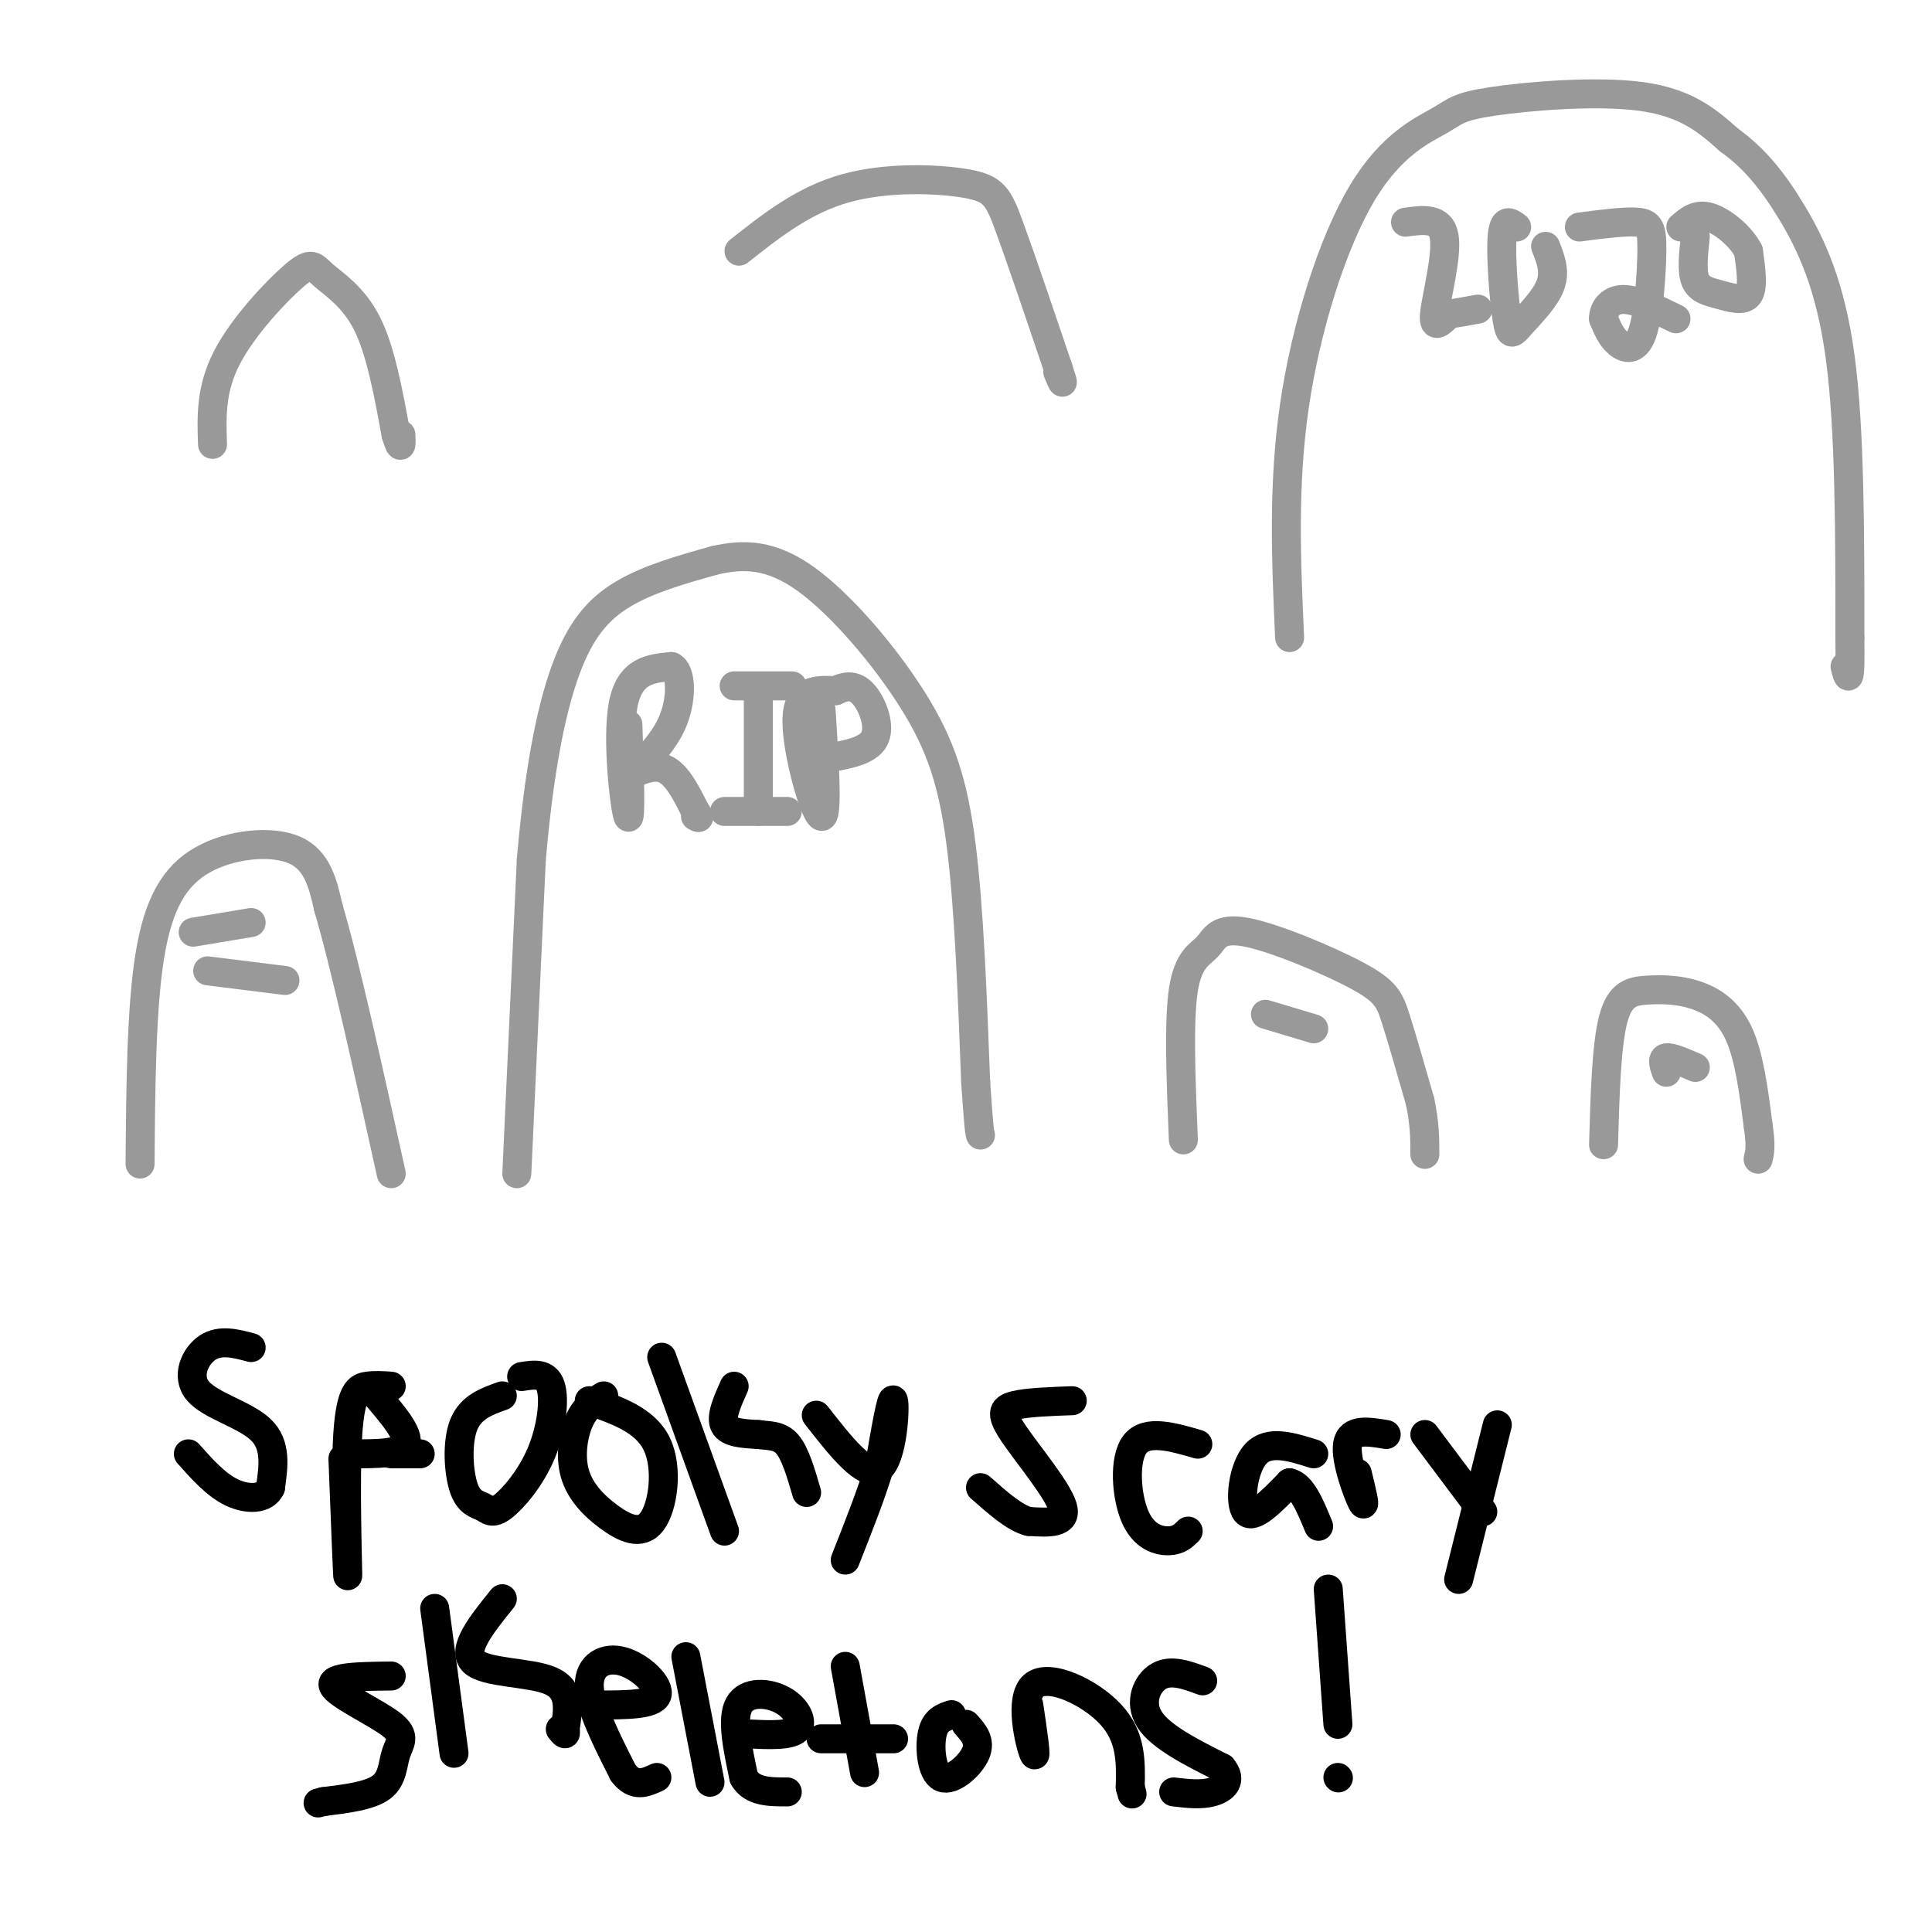 <svg viewBox='0 0 400 400' version='1.1' xmlns='http://www.w3.org/2000/svg' xmlns:xlink='http://www.w3.org/1999/xlink'><g fill='none' stroke='rgb(153,153,153)' stroke-width='6' stroke-linecap='round' stroke-linejoin='round'><path d='M29,241c0.125,-16.042 0.250,-32.083 2,-43c1.750,-10.917 5.125,-16.708 11,-20c5.875,-3.292 14.250,-4.083 19,-2c4.750,2.083 5.875,7.042 7,12'/><path d='M68,188c3.333,11.167 8.167,33.083 13,55'/><path d='M107,243c0.000,0.000 3.000,-65.000 3,-65'/><path d='M110,178c1.560,-18.012 3.958,-30.542 7,-39c3.042,-8.458 6.726,-12.845 12,-16c5.274,-3.155 12.137,-5.077 19,-7'/><path d='M148,116c6.059,-1.370 11.707,-1.295 19,4c7.293,5.295 16.233,15.810 22,25c5.767,9.190 8.362,17.054 10,30c1.638,12.946 2.319,30.973 3,49'/><path d='M202,224c0.667,10.000 0.833,10.500 1,11'/><path d='M245,236c-0.495,-12.235 -0.991,-24.470 0,-31c0.991,-6.530 3.467,-7.355 5,-9c1.533,-1.645 2.122,-4.111 8,-3c5.878,1.111 17.044,5.799 23,9c5.956,3.201 6.702,4.915 8,9c1.298,4.085 3.149,10.543 5,17'/><path d='M294,228c1.000,4.667 1.000,7.833 1,11'/><path d='M332,237c0.290,-10.313 0.581,-20.625 2,-26c1.419,-5.375 3.968,-5.812 7,-6c3.032,-0.188 6.547,-0.128 10,1c3.453,1.128 6.844,3.322 9,8c2.156,4.678 3.078,11.839 4,19'/><path d='M364,233c0.667,4.333 0.333,5.667 0,7'/><path d='M130,150c0.333,10.400 0.667,20.800 0,19c-0.667,-1.800 -2.333,-15.800 -1,-23c1.333,-7.200 5.667,-7.600 10,-8'/><path d='M139,138c2.105,0.829 2.368,6.903 0,12c-2.368,5.097 -7.368,9.219 -8,10c-0.632,0.781 3.105,-1.777 6,-1c2.895,0.777 4.947,4.888 7,9'/><path d='M144,168c1.167,1.667 0.583,1.333 0,1'/><path d='M152,142c0.000,0.000 12.000,0.000 12,0'/><path d='M157,145c0.000,0.000 0.000,23.000 0,23'/><path d='M150,168c0.000,0.000 13.000,0.000 13,0'/><path d='M170,147c0.733,11.378 1.467,22.756 0,22c-1.467,-0.756 -5.133,-13.644 -5,-20c0.133,-6.356 4.067,-6.178 8,-6'/><path d='M173,143c2.357,-1.190 4.250,-1.167 6,1c1.750,2.167 3.357,6.476 2,9c-1.357,2.524 -5.679,3.262 -10,4'/><path d='M40,193c0.000,0.000 12.000,-2.000 12,-2'/><path d='M43,201c0.000,0.000 16.000,2.000 16,2'/><path d='M345,222c-0.500,-1.417 -1.000,-2.833 0,-3c1.000,-0.167 3.500,0.917 6,2'/><path d='M262,210c0.000,0.000 10.000,3.000 10,3'/><path d='M267,132c-0.708,-15.733 -1.416,-31.466 1,-48c2.416,-16.534 7.957,-33.870 14,-44c6.043,-10.130 12.589,-13.056 16,-15c3.411,-1.944 3.688,-2.908 11,-4c7.312,-1.092 21.661,-2.312 31,-1c9.339,1.312 13.670,5.156 18,9'/><path d='M358,29c5.155,3.690 9.042,8.417 13,15c3.958,6.583 7.988,15.024 10,30c2.012,14.976 2.006,36.488 2,58'/><path d='M383,132c0.167,10.667 -0.417,8.333 -1,6'/><path d='M291,46c3.667,-0.511 7.333,-1.022 8,3c0.667,4.022 -1.667,12.578 -2,16c-0.333,3.422 1.333,1.711 3,0'/><path d='M300,65c1.500,-0.167 3.750,-0.583 6,-1'/><path d='M314,47c-1.340,-0.998 -2.679,-1.997 -3,2c-0.321,3.997 0.378,12.989 1,17c0.622,4.011 1.167,3.041 3,1c1.833,-2.041 4.952,-5.155 6,-8c1.048,-2.845 0.024,-5.423 -1,-8'/><path d='M327,47c4.707,-0.611 9.413,-1.222 12,-1c2.587,0.222 3.054,1.276 3,6c-0.054,4.724 -0.630,13.118 -2,17c-1.370,3.882 -3.534,3.252 -5,2c-1.466,-1.252 -2.233,-3.126 -3,-5'/><path d='M332,66c-0.067,-1.844 1.267,-3.956 4,-4c2.733,-0.044 6.867,1.978 11,4'/><path d='M351,49c-0.387,3.518 -0.774,7.036 0,9c0.774,1.964 2.708,2.375 5,3c2.292,0.625 4.940,1.464 6,0c1.060,-1.464 0.530,-5.232 0,-9'/><path d='M362,52c-1.511,-3.044 -5.289,-6.156 -8,-7c-2.711,-0.844 -4.356,0.578 -6,2'/></g>
<g fill='none' stroke='rgb(0,0,0)' stroke-width='6' stroke-linecap='round' stroke-linejoin='round'><path d='M52,279c-3.202,-0.851 -6.405,-1.702 -9,0c-2.595,1.702 -4.583,5.958 -2,9c2.583,3.042 9.738,4.869 13,8c3.262,3.131 2.631,7.565 2,12'/><path d='M56,308c-1.067,2.444 -4.733,2.556 -8,1c-3.267,-1.556 -6.133,-4.778 -9,-8'/><path d='M71,302c0.512,13.125 1.024,26.250 1,24c-0.024,-2.250 -0.583,-19.875 0,-29c0.583,-9.125 2.310,-9.750 4,-10c1.690,-0.250 3.345,-0.125 5,0'/><path d='M87,301c0.000,0.000 -6.000,0.000 -6,0'/><path d='M73,301c5.083,0.000 10.167,0.000 11,-2c0.833,-2.000 -2.583,-6.000 -6,-10'/><path d='M104,289c-3.277,1.169 -6.554,2.338 -8,6c-1.446,3.662 -1.063,9.818 0,13c1.063,3.182 2.804,3.391 4,4c1.196,0.609 1.846,1.617 4,0c2.154,-1.617 5.811,-5.858 8,-11c2.189,-5.142 2.911,-11.183 2,-14c-0.911,-2.817 -3.456,-2.408 -6,-2'/><path d='M125,289c-1.853,1.102 -3.705,2.204 -5,5c-1.295,2.796 -2.032,7.285 -1,11c1.032,3.715 3.833,6.656 7,9c3.167,2.344 6.699,4.093 9,1c2.301,-3.093 3.372,-11.026 1,-16c-2.372,-4.974 -8.186,-6.987 -14,-9'/><path d='M137,281c0.000,0.000 13.000,36.000 13,36'/><path d='M152,287c-1.417,3.167 -2.833,6.333 -2,8c0.833,1.667 3.917,1.833 7,2'/><path d='M157,297c2.244,0.311 4.356,0.089 6,2c1.644,1.911 2.822,5.956 4,10'/><path d='M169,293c5.089,6.511 10.178,13.022 13,11c2.822,-2.022 3.378,-12.578 3,-14c-0.378,-1.422 -1.689,6.289 -3,14'/><path d='M182,304c-1.667,5.500 -4.333,12.250 -7,19'/><path d='M222,290c-4.732,0.173 -9.464,0.345 -12,1c-2.536,0.655 -2.875,1.792 0,6c2.875,4.208 8.964,11.488 10,15c1.036,3.512 -2.982,3.256 -7,3'/><path d='M213,315c-2.833,-0.667 -6.417,-3.833 -10,-7'/><path d='M248,299c-5.310,-1.536 -10.619,-3.071 -13,0c-2.381,3.071 -1.833,10.750 0,15c1.833,4.250 4.952,5.071 7,5c2.048,-0.071 3.024,-1.036 4,-2'/><path d='M272,301c-4.644,-1.467 -9.289,-2.933 -12,0c-2.711,2.933 -3.489,10.267 -2,12c1.489,1.733 5.244,-2.133 9,-6'/><path d='M267,307c2.500,0.500 4.250,4.750 6,9'/><path d='M281,305c0.933,3.822 1.867,7.644 1,6c-0.867,-1.644 -3.533,-8.756 -3,-12c0.533,-3.244 4.267,-2.622 8,-2'/><path d='M295,297c0.000,0.000 12.000,16.000 12,16'/><path d='M310,295c0.000,0.000 -8.000,32.000 -8,32'/><path d='M81,347c-6.396,0.070 -12.791,0.140 -12,2c0.791,1.860 8.769,5.509 12,8c3.231,2.491 1.716,3.825 1,6c-0.716,2.175 -0.633,5.193 -3,7c-2.367,1.807 -7.183,2.404 -12,3'/><path d='M67,373c-2.000,0.500 -1.000,0.250 0,0'/><path d='M90,333c0.000,0.000 4.000,30.000 4,30'/><path d='M104,331c-4.244,5.267 -8.489,10.533 -6,13c2.489,2.467 11.711,2.133 16,4c4.289,1.867 3.644,5.933 3,10'/><path d='M117,358c0.333,1.667 -0.333,0.833 -1,0'/><path d='M124,353c5.613,-0.012 11.226,-0.024 12,-2c0.774,-1.976 -3.292,-5.917 -7,-7c-3.708,-1.083 -7.060,0.690 -7,5c0.060,4.310 3.530,11.155 7,18'/><path d='M129,367c2.333,3.167 4.667,2.083 7,1'/><path d='M142,343c0.000,0.000 5.000,26.000 5,26'/><path d='M155,359c4.292,0.196 8.583,0.393 10,-1c1.417,-1.393 -0.042,-4.375 -3,-6c-2.958,-1.625 -7.417,-1.893 -9,1c-1.583,2.893 -0.292,8.946 1,15'/><path d='M154,368c1.667,3.000 5.333,3.000 9,3'/><path d='M175,345c0.000,0.000 4.000,22.000 4,22'/><path d='M170,360c0.000,0.000 15.000,0.000 15,0'/><path d='M197,355c-1.696,0.560 -3.393,1.119 -4,4c-0.607,2.881 -0.125,8.083 2,9c2.125,0.917 5.893,-2.452 7,-5c1.107,-2.548 -0.446,-4.274 -2,-6'/><path d='M213,353c0.875,5.899 1.750,11.798 1,10c-0.750,-1.798 -3.125,-11.292 0,-14c3.125,-2.708 11.750,1.369 16,6c4.250,4.631 4.125,9.815 4,15'/><path d='M234,370c0.667,2.500 0.333,1.250 0,0'/><path d='M249,348c-3.244,-1.200 -6.489,-2.400 -9,-1c-2.511,1.400 -4.289,5.400 -2,9c2.289,3.600 8.644,6.800 15,10'/><path d='M253,366c2.244,2.667 0.356,4.333 -2,5c-2.356,0.667 -5.178,0.333 -8,0'/><path d='M275,329c0.000,0.000 2.000,28.000 2,28'/><path d='M277,368c0.000,0.000 0.100,0.100 0.1,0.1'/></g>
<g fill='none' stroke='rgb(153,153,153)' stroke-width='6' stroke-linecap='round' stroke-linejoin='round'><path d='M44,92c-0.198,-5.726 -0.396,-11.451 3,-18c3.396,-6.549 10.384,-13.920 14,-17c3.616,-3.080 3.858,-1.868 6,0c2.142,1.868 6.183,4.391 9,10c2.817,5.609 4.408,14.305 6,23'/><path d='M82,90c1.167,3.833 1.083,1.917 1,0'/><path d='M153,52c6.679,-5.286 13.357,-10.571 22,-13c8.643,-2.429 19.250,-2.000 25,-1c5.750,1.000 6.643,2.571 9,9c2.357,6.429 6.179,17.714 10,29'/><path d='M219,76c1.667,5.000 0.833,3.000 0,1'/></g>
</svg>